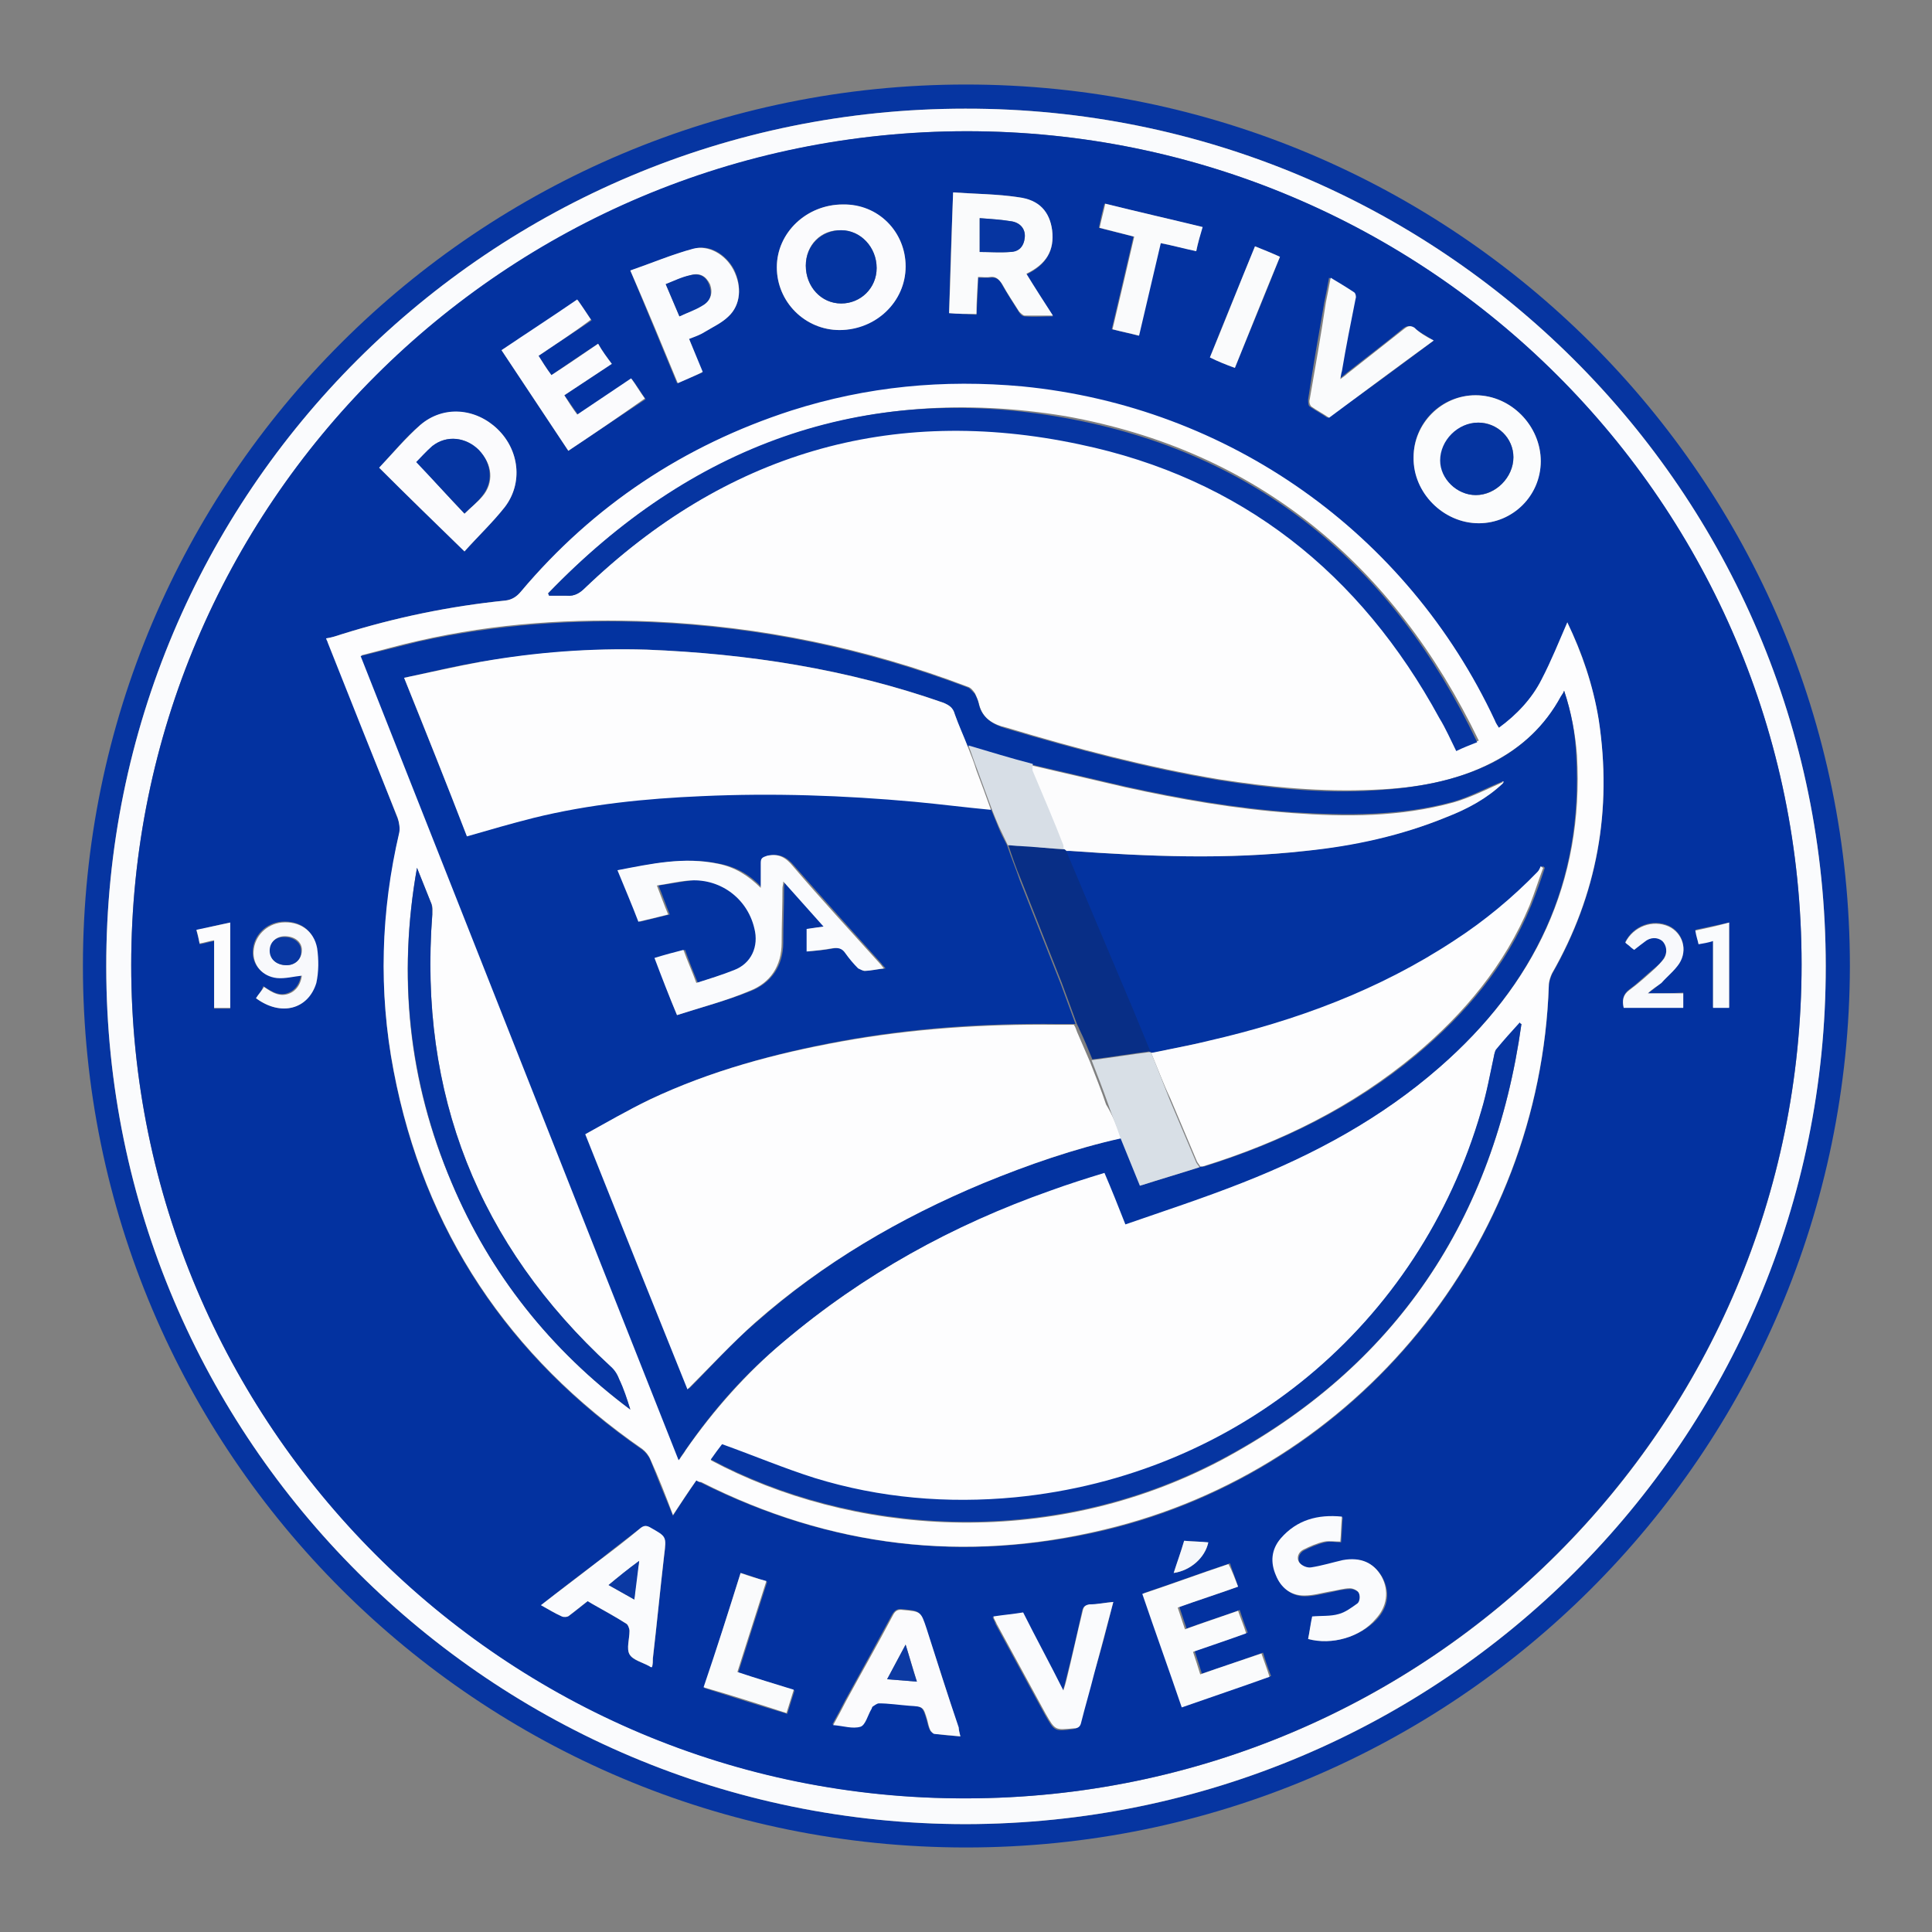 <?xml version="1.0" encoding="utf-8"?>
<!-- Generator: Adobe Illustrator 24.3.0, SVG Export Plug-In . SVG Version: 6.00 Build 0)  -->
<svg version="1.1" id="Layer_1" xmlns="http://www.w3.org/2000/svg" xmlns:xlink="http://www.w3.org/1999/xlink" x="0px" y="0px"
	 viewBox="0 0 24 24" style="enable-background:new 0 0 24 24;" xml:space="preserve">
<rect x="0" y="0" width="24" height="24" fill="#808080" stroke="none"/>
<style type="text/css">
	.st0{fill:#0635A1;}
	.st1{fill:#FAFBFD;}
	.st2{fill:#0332A0;}
	.st3{fill:#FDFDFE;}
	.st4{fill:#FBFBFD;}
	.st5{fill:#FBFCFD;}
	.st6{fill:#FAFBFC;}
	.st7{fill:#F8F9FC;}
	.st8{fill:#FCFCFD;}
	.st9{fill:#F6F8FB;}
	.st10{fill:#0333A0;}
	.st11{fill:#0434A0;}
	.st12{fill:#0534A0;}
	.st13{fill:#0B39A3;}
	.st14{fill:#0C3AA3;}
	.st15{fill:#0837A2;}
	.st16{fill:#082E86;}
	.st17{fill:#D8DFE6;}
	.st18{fill:#D7DEE6;}
</style>
<g>
	<path class="st0" d="M12,22.95c-6.06,0-10.97-4.9-10.97-10.95C1.03,5.95,5.94,1.05,12,1.05c6.06,0,10.98,4.91,10.98,10.95
		C22.97,18.05,18.06,22.95,12,22.95z M12,22.66c5.91-0.01,10.68-4.77,10.68-10.66c0-5.89-4.79-10.66-10.69-10.65
		C6.09,1.35,1.31,6.12,1.32,12.01C1.32,17.89,6.11,22.66,12,22.66z"/>
	<path class="st1" d="M12,22.66C6.11,22.66,1.32,17.89,1.32,12.01C1.31,6.12,6.09,1.35,11.99,1.35C17.89,1.34,22.68,6.11,22.68,12
		C22.69,17.88,17.91,22.65,12,22.66z M1.63,11.99c0,5.7,4.63,10.36,10.38,10.35c5.74-0.01,10.37-4.64,10.37-10.36
		c0-5.72-4.65-10.35-10.37-10.35C6.27,1.64,1.63,6.27,1.63,11.99z"/>
	<path class="st2" d="M1.63,11.99c0-5.72,4.64-10.36,10.38-10.36c5.73,0,10.37,4.63,10.37,10.35c0,5.71-4.63,10.35-10.37,10.36
		C6.26,22.36,1.63,17.69,1.63,11.99z M8.65,18.39c0.02,0.01,0.04,0.02,0.06,0.03c1.6,0.8,3.27,1,5.01,0.59
		c3.14-0.75,5.41-3.53,5.52-6.76c0-0.05,0.02-0.1,0.04-0.15c0.56-0.98,0.75-2.03,0.58-3.15c-0.07-0.43-0.2-0.84-0.39-1.21
		c-0.1,0.23-0.2,0.48-0.32,0.71c-0.13,0.24-0.31,0.43-0.53,0.6c-0.02-0.04-0.03-0.06-0.05-0.09c-1.09-2.34-3.31-3.9-5.87-4.15
		c-0.98-0.09-1.93,0-2.87,0.3C8.5,5.53,7.37,6.28,6.47,7.35c-0.05,0.06-0.1,0.1-0.19,0.11C5.59,7.53,4.91,7.67,4.24,7.88
		C4.18,7.9,4.12,7.92,4.06,7.93c0.01,0.02,0.01,0.03,0.02,0.05c0.29,0.73,0.58,1.46,0.86,2.19c0.02,0.05,0.03,0.12,0.02,0.18
		c-0.22,0.98-0.26,1.97-0.07,2.96c0.38,1.99,1.43,3.55,3.09,4.7c0.04,0.03,0.08,0.08,0.1,0.13c0.09,0.23,0.18,0.45,0.28,0.69
		C8.46,18.67,8.55,18.54,8.65,18.39z M11.25,3.31c0-0.43-0.34-0.77-0.78-0.77c-0.45,0-0.82,0.35-0.82,0.78
		c0,0.43,0.35,0.78,0.78,0.78C10.88,4.09,11.25,3.74,11.25,3.31z M17.56,5.68c0,0.44,0.37,0.82,0.81,0.82
		c0.42,0,0.76-0.34,0.77-0.77c0-0.44-0.37-0.82-0.81-0.82C17.9,4.91,17.56,5.25,17.56,5.68z M11.84,2.39c-0.02,0.51-0.04,1-0.05,1.5
		c0.12,0.01,0.22,0.01,0.34,0.02c0.01-0.16,0.02-0.31,0.02-0.46c0.06,0,0.1,0,0.15,0c0.07-0.01,0.12,0.02,0.15,0.09
		c0.07,0.12,0.14,0.23,0.21,0.34c0.01,0.02,0.04,0.05,0.07,0.05c0.12,0.01,0.23,0,0.35,0c-0.11-0.17-0.22-0.35-0.33-0.52
		c0.25-0.12,0.35-0.3,0.32-0.55c-0.03-0.22-0.16-0.37-0.42-0.41C12.39,2.41,12.12,2.41,11.84,2.39z M5.77,6.85
		c0.17-0.19,0.35-0.36,0.5-0.55C6.5,6,6.45,5.59,6.18,5.33C5.91,5.07,5.51,5.04,5.22,5.28C5.03,5.44,4.88,5.63,4.71,5.81
		C5.05,6.15,5.4,6.49,5.77,6.85z M15.38,19.71c-0.03-0.1-0.07-0.19-0.1-0.29c-0.36,0.12-0.71,0.25-1.07,0.37
		c0.16,0.47,0.33,0.94,0.49,1.41c0.36-0.13,0.72-0.25,1.09-0.38c-0.04-0.1-0.07-0.19-0.1-0.29c-0.26,0.09-0.51,0.18-0.76,0.26
		c-0.03-0.1-0.06-0.19-0.09-0.28c0.23-0.08,0.44-0.15,0.66-0.23c-0.04-0.1-0.07-0.19-0.1-0.28c-0.22,0.08-0.44,0.15-0.66,0.23
		c-0.03-0.09-0.06-0.18-0.09-0.27C14.88,19.88,15.13,19.8,15.38,19.71z M7.06,5.6C7.39,5.38,7.7,5.17,8.02,4.96
		C7.96,4.87,7.91,4.79,7.85,4.71C7.62,4.86,7.4,5.01,7.18,5.15C7.12,5.07,7.07,4.99,7.01,4.91C7.21,4.78,7.4,4.65,7.6,4.52
		C7.54,4.44,7.48,4.36,7.43,4.27C7.23,4.4,7.04,4.53,6.85,4.66C6.79,4.58,6.74,4.5,6.69,4.42c0.22-0.15,0.44-0.29,0.66-0.44
		C7.29,3.89,7.23,3.81,7.18,3.73C6.86,3.94,6.55,4.15,6.23,4.35C6.51,4.77,6.78,5.18,7.06,5.6z M8.1,20.71
		c0.01-0.04,0.01-0.07,0.01-0.1c0.05-0.43,0.09-0.85,0.14-1.28c0.03-0.24,0.03-0.24-0.18-0.35C8.03,18.95,8,18.95,7.96,18.98
		c-0.18,0.14-0.37,0.28-0.55,0.43c-0.23,0.17-0.46,0.35-0.69,0.53c0.09,0.05,0.17,0.1,0.26,0.14c0.02,0.01,0.07,0.01,0.09-0.01
		c0.08-0.06,0.16-0.12,0.23-0.18c0.02,0.01,0.04,0.02,0.05,0.03c0.14,0.08,0.29,0.16,0.43,0.25c0.02,0.01,0.04,0.06,0.04,0.09
		c0,0.1-0.04,0.22,0,0.29c0.04,0.08,0.17,0.1,0.25,0.15C8.08,20.7,8.08,20.7,8.1,20.71z M11.93,21.57
		c-0.01-0.05-0.02-0.08-0.03-0.12c-0.13-0.41-0.26-0.82-0.4-1.23c-0.07-0.21-0.07-0.21-0.29-0.23c-0.07-0.01-0.1,0.02-0.13,0.07
		c-0.19,0.35-0.38,0.7-0.58,1.06c-0.05,0.1-0.1,0.19-0.16,0.3c0.12,0.01,0.24,0.05,0.34,0.02c0.06-0.02,0.09-0.14,0.13-0.21
		c0.01-0.01,0.01-0.03,0.02-0.04c0.03-0.02,0.06-0.05,0.08-0.04c0.13,0.01,0.26,0.02,0.38,0.03c0.17,0.02,0.17,0.02,0.22,0.18
		c0.01,0.04,0.02,0.09,0.04,0.13c0.01,0.02,0.03,0.04,0.05,0.04C11.72,21.56,11.82,21.56,11.93,21.57z M8.56,4.21
		c0.07-0.03,0.14-0.06,0.2-0.09c0.1-0.06,0.2-0.11,0.29-0.19C9.2,3.79,9.22,3.56,9.12,3.35c-0.1-0.19-0.31-0.32-0.5-0.26
		C8.35,3.16,8.1,3.27,7.83,3.36c0.2,0.48,0.39,0.94,0.58,1.4c0.11-0.04,0.21-0.09,0.31-0.13C8.67,4.49,8.62,4.36,8.56,4.21z
		 M16.25,20.36c0.3,0.08,0.65-0.03,0.85-0.24c0.15-0.16,0.17-0.35,0.07-0.53c-0.1-0.17-0.26-0.25-0.48-0.2
		c-0.13,0.03-0.26,0.07-0.39,0.09c-0.05,0.01-0.12-0.02-0.15-0.06c-0.04-0.05-0.01-0.13,0.05-0.16c0.08-0.04,0.17-0.08,0.26-0.1
		c0.06-0.02,0.13,0,0.2,0c0.01-0.11,0.01-0.2,0.02-0.31c-0.31-0.03-0.57,0.04-0.76,0.27c-0.12,0.14-0.13,0.29-0.06,0.46
		c0.07,0.15,0.18,0.25,0.35,0.25c0.11,0,0.21-0.03,0.32-0.05c0.08-0.02,0.17-0.04,0.25-0.04c0.04,0,0.1,0.03,0.11,0.06
		c0.01,0.04,0.01,0.11-0.02,0.13c-0.07,0.06-0.15,0.11-0.23,0.13c-0.1,0.03-0.22,0.02-0.33,0.03
		C16.28,20.17,16.27,20.27,16.25,20.36z M17.81,4.23c-0.1-0.06-0.18-0.11-0.26-0.16c-0.05-0.03-0.08-0.02-0.12,0.01
		c-0.23,0.19-0.47,0.37-0.71,0.56c-0.02,0.02-0.05,0.04-0.09,0.07c0.01-0.05,0.01-0.08,0.02-0.1c0.06-0.3,0.12-0.6,0.17-0.9
		c0-0.03,0-0.07-0.02-0.08c-0.09-0.06-0.19-0.12-0.29-0.18c-0.02,0.11-0.04,0.21-0.06,0.31c-0.07,0.4-0.14,0.8-0.2,1.2
		c0,0.03,0,0.08,0.02,0.09c0.07,0.05,0.15,0.09,0.22,0.14C16.94,4.88,17.37,4.56,17.81,4.23z M13.83,19.9
		c-0.11,0.01-0.21,0.03-0.31,0.04c-0.05,0-0.07,0.03-0.08,0.08c-0.06,0.28-0.13,0.57-0.2,0.85c-0.01,0.04-0.02,0.08-0.04,0.14
		c-0.17-0.34-0.34-0.65-0.5-0.97c-0.12,0.02-0.24,0.03-0.37,0.05c0.02,0.04,0.03,0.06,0.04,0.09c0.2,0.37,0.41,0.75,0.61,1.12
		c0.12,0.21,0.12,0.21,0.35,0.18c0.05-0.01,0.07-0.02,0.09-0.07c0.05-0.2,0.11-0.4,0.16-0.6C13.68,20.51,13.75,20.21,13.83,19.9z
		 M14.86,3.12c0.02-0.1,0.05-0.2,0.07-0.3c-0.41-0.1-0.8-0.19-1.21-0.29c-0.03,0.11-0.05,0.2-0.07,0.3
		c0.15,0.04,0.29,0.07,0.43,0.11c-0.09,0.39-0.18,0.77-0.27,1.15c0.12,0.03,0.22,0.05,0.33,0.08c0.09-0.38,0.18-0.76,0.27-1.15
		C14.57,3.05,14.71,3.08,14.86,3.12z M9.2,19.54c-0.15,0.48-0.3,0.95-0.45,1.43c0.35,0.11,0.69,0.22,1.03,0.32
		c0.03-0.1,0.06-0.19,0.09-0.29c-0.24-0.08-0.47-0.15-0.7-0.22c0.12-0.38,0.24-0.76,0.36-1.13C9.41,19.61,9.32,19.57,9.2,19.54z
		 M15.34,4.57c0.19-0.47,0.38-0.92,0.56-1.38c-0.11-0.05-0.21-0.09-0.31-0.13c-0.19,0.47-0.38,0.92-0.56,1.38
		C15.13,4.49,15.23,4.53,15.34,4.57z M3.18,12.4c0.31,0.23,0.65,0.14,0.74-0.2c0.04-0.13,0.03-0.29,0.01-0.43
		c-0.04-0.22-0.21-0.34-0.44-0.32c-0.19,0.02-0.34,0.17-0.35,0.36c-0.01,0.17,0.11,0.31,0.29,0.33c0.1,0.01,0.2-0.02,0.31-0.03
		c-0.01,0.07-0.04,0.16-0.13,0.21c-0.13,0.07-0.23,0-0.34-0.07C3.25,12.31,3.22,12.35,3.18,12.4z M20.47,12.34
		c0.07-0.05,0.12-0.09,0.17-0.14c0.08-0.08,0.16-0.15,0.22-0.24c0.11-0.17,0.04-0.38-0.13-0.46c-0.2-0.09-0.44,0-0.54,0.2
		c0.02,0.02,0.04,0.03,0.06,0.05c0.02,0.02,0.04,0.03,0.05,0.04c0.05-0.04,0.09-0.07,0.13-0.1c0.07-0.05,0.17-0.05,0.22-0.01
		c0.06,0.05,0.07,0.14,0.02,0.22c-0.03,0.05-0.07,0.09-0.11,0.12c-0.11,0.09-0.21,0.19-0.32,0.27c-0.08,0.06-0.09,0.13-0.07,0.22
		c0.25,0,0.5,0,0.74,0c0-0.06,0-0.12,0-0.18C20.77,12.34,20.63,12.34,20.47,12.34z M21.48,11.46c-0.14,0.03-0.28,0.06-0.42,0.09
		c0.02,0.07,0.03,0.12,0.04,0.17c0.06-0.01,0.11-0.03,0.18-0.04c0,0.28,0,0.56,0,0.83c0.07,0,0.14,0,0.2,0
		C21.48,12.17,21.48,11.83,21.48,11.46z M2.86,11.46c-0.15,0.03-0.28,0.06-0.42,0.1c0.02,0.07,0.03,0.12,0.04,0.17
		c0.06-0.01,0.12-0.03,0.18-0.04c0,0.28,0,0.56,0,0.84c0.07,0,0.13,0,0.2,0C2.86,12.17,2.86,11.83,2.86,11.46z M14.71,19.14
		c-0.04,0.13-0.08,0.26-0.13,0.4c0.21-0.03,0.39-0.19,0.43-0.38C14.91,19.15,14.82,19.15,14.71,19.14z"/>
	<path class="st3" d="M8.65,18.39c-0.1,0.14-0.19,0.28-0.29,0.43c-0.09-0.24-0.18-0.47-0.28-0.69c-0.02-0.05-0.06-0.1-0.1-0.13
		c-1.66-1.15-2.71-2.71-3.09-4.7c-0.19-0.99-0.16-1.98,0.07-2.96c0.01-0.05,0-0.12-0.02-0.18C4.65,9.44,4.36,8.71,4.07,7.98
		c0-0.01-0.01-0.02-0.02-0.05C4.12,7.92,4.18,7.9,4.24,7.88c0.67-0.21,1.35-0.35,2.04-0.42c0.08-0.01,0.14-0.05,0.19-0.11
		C7.37,6.28,8.5,5.53,9.83,5.1c0.94-0.3,1.89-0.39,2.87-0.3c2.56,0.25,4.78,1.82,5.87,4.15c0.01,0.03,0.03,0.06,0.05,0.09
		c0.22-0.16,0.41-0.36,0.53-0.6c0.12-0.23,0.22-0.48,0.32-0.71c0.18,0.38,0.32,0.78,0.39,1.21c0.17,1.12-0.02,2.17-0.58,3.15
		c-0.02,0.04-0.04,0.1-0.04,0.15c-0.11,3.23-2.38,6.01-5.52,6.76c-1.74,0.42-3.41,0.22-5.01-0.59C8.69,18.41,8.68,18.41,8.65,18.39z
		 M19.43,8.58c-0.01,0.03-0.02,0.04-0.03,0.06c-0.2,0.37-0.49,0.64-0.86,0.83c-0.46,0.24-0.96,0.32-1.47,0.34
		c-0.65,0.03-1.29-0.03-1.93-0.13c-0.89-0.15-1.77-0.38-2.63-0.64C12.33,9,12.2,8.92,12.16,8.74c-0.01-0.04-0.03-0.09-0.05-0.13
		c-0.02-0.03-0.05-0.07-0.09-0.08c-1.26-0.48-2.57-0.75-3.92-0.81c-0.98-0.04-1.94,0.02-2.9,0.24C4.97,8.01,4.73,8.08,4.49,8.14
		c1.32,3.34,2.63,6.66,3.95,9.99c0.03-0.05,0.06-0.08,0.08-0.12c0.35-0.5,0.75-0.95,1.22-1.35c0.99-0.83,2.1-1.45,3.32-1.88
		c0.22-0.08,0.45-0.15,0.67-0.22c0.09,0.22,0.17,0.42,0.26,0.64c0.49-0.17,0.98-0.33,1.46-0.52c0.89-0.35,1.72-0.8,2.44-1.43
		c1.17-1.02,1.79-2.29,1.7-3.87C19.57,9.12,19.52,8.85,19.43,8.58z M6.81,7.37c0,0.01,0.01,0.02,0.01,0.03c0.07,0,0.15,0,0.22,0
		c0.1,0.01,0.17-0.04,0.24-0.11c1.74-1.66,3.8-2.29,6.15-1.79c2,0.43,3.48,1.6,4.47,3.4c0.07,0.13,0.14,0.27,0.21,0.41
		c0.08-0.03,0.16-0.07,0.26-0.11c-1.06-2.19-2.74-3.6-5.13-4.03C10.71,4.75,8.57,5.55,6.81,7.37z M18.9,12.72
		c-0.01,0-0.02-0.01-0.02-0.01c-0.1,0.11-0.19,0.22-0.29,0.33c-0.02,0.02-0.03,0.05-0.03,0.08c-0.05,0.23-0.09,0.46-0.16,0.69
		c-0.77,2.65-3.03,4.53-5.79,4.8c-0.85,0.08-1.68,0.01-2.49-0.24c-0.38-0.12-0.76-0.27-1.15-0.42c-0.04,0.05-0.09,0.12-0.14,0.19
		c1.72,0.92,4.18,1.14,6.34,0C17.34,16.98,18.56,15.15,18.9,12.72z M5.18,10.78c-0.24,1.35-0.11,2.65,0.43,3.91
		c0.48,1.14,1.23,2.08,2.22,2.82c-0.04-0.13-0.09-0.26-0.14-0.38c-0.03-0.06-0.07-0.12-0.11-0.16c-1.64-1.51-2.38-3.38-2.21-5.61
		c0-0.04,0.01-0.09-0.01-0.13C5.3,11.08,5.24,10.93,5.18,10.78z"/>
	<path class="st4" d="M11.25,3.31c0,0.44-0.37,0.79-0.82,0.79c-0.43,0-0.78-0.35-0.78-0.78c0-0.43,0.37-0.78,0.82-0.78
		C10.91,2.53,11.25,2.88,11.25,3.31z M10.01,3.3c0,0.26,0.19,0.47,0.44,0.47c0.25,0,0.44-0.2,0.44-0.44c0-0.26-0.2-0.47-0.44-0.47
		C10.2,2.85,10.01,3.04,10.01,3.3z"/>
	<path class="st5" d="M17.56,5.68c0-0.42,0.35-0.77,0.77-0.77c0.44,0,0.81,0.38,0.81,0.82c0,0.43-0.35,0.77-0.77,0.77
		C17.93,6.5,17.55,6.12,17.56,5.68z M18.8,5.68c0-0.24-0.2-0.43-0.43-0.43c-0.25,0-0.47,0.22-0.47,0.47c0,0.23,0.2,0.43,0.44,0.43
		C18.58,6.15,18.8,5.93,18.8,5.68z"/>
	<path class="st6" d="M11.84,2.39c0.28,0.02,0.55,0.02,0.81,0.06c0.26,0.03,0.39,0.18,0.42,0.41C13.1,3.11,13,3.28,12.75,3.4
		c0.11,0.18,0.22,0.35,0.33,0.52c-0.12,0-0.24,0-0.35,0c-0.02,0-0.05-0.03-0.07-0.05c-0.07-0.11-0.15-0.23-0.21-0.34
		c-0.04-0.06-0.08-0.1-0.15-0.09c-0.05,0.01-0.09,0-0.15,0c-0.01,0.15-0.02,0.3-0.02,0.46C12.01,3.9,11.9,3.9,11.79,3.89
		C11.81,3.39,11.82,2.9,11.84,2.39z M12.17,2.71c0,0.15,0,0.28,0,0.42c0.13,0,0.26,0.01,0.38,0c0.11-0.01,0.17-0.08,0.18-0.18
		c0.01-0.1-0.05-0.18-0.16-0.2C12.44,2.73,12.31,2.72,12.17,2.71z"/>
	<path class="st4" d="M5.77,6.85C5.4,6.49,5.05,6.15,4.71,5.81c0.17-0.18,0.33-0.37,0.51-0.53c0.29-0.25,0.69-0.21,0.96,0.05
		C6.45,5.59,6.5,6,6.27,6.3C6.12,6.49,5.94,6.66,5.77,6.85z M5.77,6.38C5.85,6.3,5.93,6.24,5.99,6.17c0.15-0.17,0.13-0.41-0.04-0.57
		C5.79,5.43,5.55,5.4,5.38,5.54c-0.08,0.07-0.15,0.15-0.2,0.2C5.38,5.96,5.57,6.17,5.77,6.38z"/>
	<path class="st6" d="M15.38,19.71c-0.25,0.09-0.5,0.17-0.75,0.26c0.03,0.09,0.06,0.18,0.09,0.27c0.22-0.08,0.43-0.15,0.66-0.23
		c0.03,0.09,0.07,0.18,0.1,0.28c-0.22,0.08-0.43,0.15-0.66,0.23c0.03,0.09,0.06,0.18,0.09,0.28c0.25-0.09,0.5-0.17,0.76-0.26
		c0.03,0.09,0.07,0.19,0.1,0.29c-0.36,0.13-0.72,0.25-1.09,0.38c-0.16-0.47-0.33-0.94-0.49-1.41c0.36-0.12,0.71-0.25,1.07-0.37
		C15.31,19.52,15.34,19.61,15.38,19.71z"/>
	<path class="st4" d="M7.06,5.6C6.78,5.18,6.51,4.77,6.23,4.35c0.31-0.21,0.62-0.41,0.94-0.63c0.06,0.08,0.11,0.16,0.17,0.25
		C7.13,4.13,6.91,4.27,6.69,4.42c0.05,0.08,0.1,0.16,0.16,0.24c0.2-0.13,0.39-0.26,0.58-0.39C7.48,4.36,7.54,4.44,7.6,4.52
		C7.4,4.65,7.21,4.78,7.01,4.91c0.05,0.08,0.1,0.16,0.16,0.24c0.22-0.15,0.45-0.3,0.67-0.45c0.06,0.08,0.11,0.17,0.17,0.25
		C7.7,5.17,7.39,5.38,7.06,5.6z"/>
	<path class="st1" d="M8.1,20.71c-0.02,0-0.02,0-0.03-0.01c-0.09-0.05-0.21-0.08-0.25-0.15c-0.04-0.07,0-0.19,0-0.29
		c0-0.03-0.02-0.08-0.04-0.09C7.64,20.08,7.49,20,7.35,19.92c-0.02-0.01-0.03-0.02-0.05-0.03c-0.08,0.06-0.15,0.12-0.23,0.18
		c-0.02,0.02-0.07,0.02-0.09,0.01c-0.09-0.04-0.17-0.09-0.26-0.14c0.23-0.18,0.46-0.35,0.69-0.53c0.19-0.14,0.37-0.28,0.55-0.43
		c0.04-0.03,0.07-0.03,0.11-0.01c0.21,0.12,0.21,0.11,0.18,0.35c-0.05,0.43-0.09,0.85-0.14,1.28C8.11,20.64,8.11,20.67,8.1,20.71z
		 M7.94,19.39c-0.14,0.11-0.26,0.2-0.38,0.3c0.11,0.06,0.21,0.12,0.32,0.18C7.89,19.71,7.91,19.56,7.94,19.39z"/>
	<path class="st4" d="M11.93,21.57c-0.11-0.01-0.21-0.02-0.32-0.03c-0.02,0-0.04-0.03-0.05-0.04c-0.02-0.04-0.03-0.09-0.04-0.13
		c-0.05-0.17-0.05-0.17-0.22-0.18c-0.13-0.01-0.26-0.03-0.38-0.03c-0.03,0-0.06,0.03-0.08,0.04c-0.01,0.01-0.01,0.03-0.02,0.04
		c-0.04,0.07-0.07,0.19-0.13,0.21c-0.1,0.03-0.21-0.01-0.34-0.02c0.06-0.11,0.11-0.2,0.16-0.3c0.19-0.35,0.39-0.7,0.58-1.06
		c0.03-0.06,0.06-0.08,0.13-0.07c0.22,0.02,0.22,0.02,0.29,0.23c0.13,0.41,0.26,0.82,0.4,1.23C11.91,21.49,11.92,21.53,11.93,21.57z
		 M11.02,20.86c0.13,0.01,0.24,0.02,0.37,0.03c-0.05-0.16-0.09-0.3-0.14-0.46C11.17,20.58,11.1,20.71,11.02,20.86z"/>
	<path class="st1" d="M8.56,4.21c0.06,0.14,0.11,0.27,0.17,0.41C8.63,4.67,8.53,4.71,8.42,4.76C8.23,4.3,8.04,3.84,7.83,3.36
		c0.26-0.09,0.52-0.2,0.78-0.27c0.19-0.05,0.4,0.07,0.5,0.26C9.22,3.56,9.2,3.79,9.05,3.93C8.97,4.01,8.86,4.06,8.76,4.12
		C8.7,4.16,8.64,4.18,8.56,4.21z M8.44,3.93c0.1-0.05,0.2-0.09,0.29-0.14c0.1-0.06,0.13-0.15,0.09-0.26
		C8.77,3.43,8.69,3.38,8.57,3.42c-0.1,0.03-0.2,0.07-0.3,0.11C8.33,3.67,8.38,3.79,8.44,3.93z"/>
	<path class="st1" d="M16.25,20.36c0.02-0.1,0.03-0.19,0.05-0.28c0.11-0.01,0.23,0,0.33-0.03c0.08-0.02,0.16-0.08,0.23-0.13
		c0.03-0.02,0.04-0.09,0.02-0.13c-0.01-0.03-0.07-0.06-0.11-0.06c-0.08,0-0.17,0.03-0.25,0.04c-0.11,0.02-0.21,0.05-0.32,0.05
		c-0.17,0-0.29-0.1-0.35-0.25c-0.07-0.16-0.06-0.32,0.06-0.46c0.2-0.23,0.46-0.3,0.76-0.27c-0.01,0.1-0.01,0.2-0.02,0.31
		c-0.07,0-0.14-0.01-0.2,0c-0.09,0.02-0.18,0.06-0.26,0.1c-0.06,0.03-0.09,0.1-0.05,0.16c0.03,0.04,0.1,0.07,0.15,0.06
		c0.13-0.02,0.26-0.06,0.39-0.09c0.22-0.04,0.38,0.03,0.48,0.2c0.1,0.18,0.07,0.38-0.07,0.53C16.9,20.34,16.54,20.44,16.25,20.36z"
		/>
	<path class="st6" d="M17.81,4.23c-0.44,0.32-0.87,0.64-1.3,0.96c-0.07-0.05-0.15-0.09-0.22-0.14c-0.02-0.02-0.03-0.06-0.02-0.09
		c0.07-0.4,0.14-0.8,0.2-1.2c0.02-0.1,0.04-0.2,0.06-0.31c0.1,0.06,0.2,0.12,0.29,0.18c0.02,0.01,0.03,0.06,0.02,0.08
		c-0.06,0.3-0.12,0.6-0.17,0.9c-0.01,0.03-0.01,0.05-0.02,0.1c0.04-0.03,0.07-0.05,0.09-0.07c0.24-0.19,0.47-0.37,0.71-0.56
		c0.04-0.03,0.07-0.04,0.12-0.01C17.63,4.13,17.71,4.18,17.81,4.23z"/>
	<path class="st1" d="M13.83,19.9c-0.08,0.31-0.16,0.6-0.24,0.9c-0.05,0.2-0.11,0.4-0.16,0.6c-0.01,0.05-0.04,0.07-0.09,0.07
		c-0.23,0.02-0.23,0.03-0.35-0.18c-0.2-0.37-0.41-0.75-0.61-1.12c-0.01-0.03-0.03-0.05-0.04-0.09c0.13-0.02,0.25-0.03,0.37-0.05
		c0.16,0.32,0.33,0.63,0.5,0.97c0.02-0.06,0.03-0.1,0.04-0.14c0.07-0.28,0.13-0.57,0.2-0.85c0.01-0.05,0.03-0.07,0.08-0.08
		C13.63,19.93,13.72,19.91,13.83,19.9z"/>
	<path class="st6" d="M14.86,3.12c-0.15-0.03-0.29-0.07-0.44-0.1c-0.09,0.39-0.18,0.76-0.27,1.15c-0.11-0.03-0.22-0.05-0.33-0.08
		c0.09-0.38,0.18-0.76,0.27-1.15c-0.15-0.04-0.28-0.07-0.43-0.11c0.02-0.1,0.05-0.2,0.07-0.3c0.4,0.1,0.8,0.19,1.21,0.29
		C14.91,2.92,14.88,3.02,14.86,3.12z"/>
	<path class="st6" d="M9.2,19.54c0.11,0.04,0.21,0.07,0.32,0.1c-0.12,0.38-0.24,0.75-0.36,1.13c0.24,0.08,0.47,0.15,0.7,0.22
		c-0.03,0.1-0.06,0.19-0.09,0.29c-0.34-0.11-0.68-0.22-1.03-0.32C8.9,20.49,9.05,20.02,9.2,19.54z"/>
	<path class="st6" d="M15.34,4.57c-0.11-0.04-0.21-0.08-0.31-0.13c0.19-0.46,0.37-0.92,0.56-1.38c0.1,0.04,0.2,0.08,0.31,0.13
		C15.71,3.65,15.53,4.1,15.34,4.57z"/>
	<path class="st7" d="M3.18,12.4c0.03-0.05,0.07-0.09,0.1-0.14c0.1,0.07,0.21,0.14,0.34,0.07c0.09-0.05,0.12-0.14,0.13-0.21
		c-0.1,0.01-0.21,0.04-0.31,0.03c-0.18-0.02-0.3-0.16-0.29-0.33c0.01-0.19,0.16-0.34,0.35-0.36c0.22-0.02,0.4,0.1,0.44,0.32
		c0.02,0.14,0.02,0.29-0.01,0.43C3.83,12.54,3.49,12.63,3.18,12.4z M3.56,11.99c0.11,0,0.19-0.08,0.19-0.19
		c0-0.1-0.09-0.17-0.21-0.17c-0.11,0-0.18,0.07-0.18,0.17C3.35,11.92,3.44,11.99,3.56,11.99z"/>
	<path class="st7" d="M20.47,12.34c0.16,0,0.3,0,0.44,0c0,0.06,0,0.12,0,0.18c-0.25,0-0.49,0-0.74,0c-0.02-0.09-0.01-0.16,0.07-0.22
		c0.11-0.08,0.22-0.18,0.32-0.27c0.04-0.04,0.08-0.08,0.11-0.12c0.05-0.08,0.03-0.17-0.02-0.22c-0.06-0.05-0.15-0.05-0.22,0.01
		c-0.04,0.03-0.08,0.06-0.13,0.1c-0.01-0.01-0.03-0.02-0.05-0.04c-0.02-0.02-0.04-0.03-0.06-0.05c0.1-0.2,0.34-0.29,0.54-0.2
		c0.17,0.08,0.24,0.29,0.13,0.46c-0.06,0.09-0.15,0.16-0.22,0.24C20.59,12.25,20.53,12.28,20.47,12.34z"/>
	<path class="st1" d="M21.48,11.46c0,0.37,0,0.71,0,1.06c-0.06,0-0.12,0-0.2,0c0-0.27,0-0.55,0-0.83c-0.06,0.02-0.12,0.03-0.18,0.04
		c-0.01-0.05-0.03-0.1-0.04-0.17C21.2,11.53,21.34,11.5,21.48,11.46z"/>
	<path class="st8" d="M2.86,11.46c0,0.38,0,0.72,0,1.06c-0.07,0-0.13,0-0.2,0c0-0.28,0-0.55,0-0.84c-0.06,0.01-0.12,0.03-0.18,0.04
		c-0.01-0.05-0.02-0.1-0.04-0.17C2.59,11.52,2.72,11.49,2.86,11.46z"/>
	<path class="st9" d="M14.71,19.14c0.11,0.01,0.21,0.01,0.3,0.02c-0.04,0.19-0.22,0.35-0.43,0.38
		C14.62,19.41,14.67,19.28,14.71,19.14z"/>
	<path class="st10" d="M19.43,8.58c0.09,0.27,0.14,0.54,0.15,0.81c0.09,1.58-0.53,2.85-1.7,3.87c-0.72,0.63-1.55,1.08-2.44,1.43
		c-0.48,0.19-0.97,0.35-1.46,0.52c-0.09-0.23-0.17-0.43-0.26-0.64c-0.23,0.07-0.45,0.14-0.67,0.22c-1.22,0.43-2.33,1.04-3.32,1.88
		c-0.47,0.39-0.87,0.84-1.22,1.35c-0.02,0.03-0.05,0.07-0.08,0.12c-1.32-3.33-2.63-6.65-3.95-9.99c0.24-0.06,0.48-0.12,0.72-0.18
		c0.95-0.21,1.92-0.28,2.9-0.24c1.35,0.06,2.65,0.33,3.92,0.81c0.03,0.01,0.06,0.05,0.09,0.08c0.02,0.04,0.04,0.08,0.05,0.13
		C12.2,8.92,12.33,9,12.5,9.05c0.87,0.26,1.74,0.49,2.63,0.64c0.64,0.1,1.28,0.17,1.93,0.13c0.51-0.03,1.01-0.11,1.47-0.34
		c0.37-0.19,0.66-0.46,0.86-0.83C19.41,8.62,19.42,8.61,19.43,8.58z M14.28,13.07c-0.07-0.17-0.14-0.34-0.21-0.51
		c-0.28-0.66-0.56-1.33-0.84-1.99c0.02,0,0.04,0,0.06,0c0.98,0.07,1.95,0.11,2.93,0c0.6-0.07,1.19-0.19,1.75-0.42
		c0.25-0.1,0.5-0.23,0.7-0.42c0-0.01,0.01-0.01,0.01-0.02c-0.01,0-0.01,0-0.02,0c-0.2,0.08-0.4,0.19-0.61,0.25
		c-0.66,0.18-1.33,0.17-2,0.13c-0.7-0.05-1.39-0.17-2.07-0.32c-0.39-0.09-0.77-0.18-1.16-0.27c-0.27-0.08-0.53-0.16-0.8-0.23
		C11.96,9.13,11.9,9,11.86,8.87c-0.03-0.08-0.07-0.11-0.14-0.14c-1.19-0.42-2.43-0.61-3.69-0.66C7.34,8.05,6.65,8.11,5.98,8.22
		c-0.32,0.05-0.63,0.13-0.96,0.2c0.27,0.67,0.53,1.32,0.78,1.96c0.29-0.08,0.56-0.17,0.83-0.23c0.69-0.16,1.38-0.24,2.09-0.27
		c0.88-0.04,1.76-0.01,2.64,0.07c0.32,0.03,0.63,0.07,0.95,0.1c0.03,0.07,0.06,0.15,0.09,0.22c0.03,0.08,0.07,0.15,0.11,0.23
		c0.05,0.15,0.11,0.29,0.16,0.44c0.17,0.43,0.34,0.86,0.51,1.29c0.06,0.16,0.12,0.33,0.18,0.49c-0.08,0-0.15,0-0.23,0
		c-0.9-0.01-1.79,0.05-2.67,0.21c-0.82,0.15-1.62,0.37-2.37,0.72c-0.27,0.13-0.53,0.29-0.8,0.43c0.43,1.08,0.85,2.13,1.27,3.17
		c0.28-0.28,0.54-0.58,0.84-0.83c0.84-0.74,1.79-1.3,2.83-1.73c0.56-0.23,1.13-0.42,1.72-0.56c0.08,0.19,0.16,0.38,0.24,0.59
		c0.25-0.08,0.49-0.15,0.74-0.23c0.01,0,0.02,0,0.03,0c0.96-0.3,1.86-0.74,2.64-1.39c0.61-0.51,1.11-1.1,1.42-1.85
		c0.06-0.15,0.12-0.31,0.17-0.47c-0.01-0.01-0.02-0.02-0.03-0.02c-0.01,0.02-0.03,0.05-0.04,0.07c-0.31,0.32-0.65,0.6-1.03,0.85
		c-0.94,0.62-1.97,1-3.06,1.25c-0.24,0.05-0.47,0.1-0.71,0.15C14.3,13.07,14.29,13.07,14.28,13.07z M8.41,12.61
		c0.31-0.1,0.62-0.18,0.92-0.3c0.25-0.1,0.4-0.31,0.4-0.6c0-0.23,0.01-0.45,0.01-0.68c0-0.02,0-0.04,0.01-0.08
		c0.17,0.19,0.33,0.37,0.5,0.56c-0.08,0.01-0.14,0.02-0.21,0.03c0,0.09,0,0.19,0,0.28c0.11-0.01,0.22-0.02,0.32-0.04
		c0.07-0.01,0.12,0,0.16,0.06c0.05,0.07,0.1,0.13,0.16,0.19c0.02,0.02,0.05,0.04,0.08,0.03c0.08-0.01,0.15-0.02,0.24-0.03
		c-0.02-0.03-0.04-0.04-0.05-0.06c-0.36-0.4-0.72-0.8-1.08-1.21c-0.09-0.11-0.18-0.16-0.32-0.13c-0.06,0.01-0.08,0.03-0.08,0.09
		c0,0.1,0,0.21,0,0.31c-0.15-0.16-0.32-0.26-0.53-0.3c-0.42-0.09-0.83,0-1.25,0.08c0.09,0.22,0.17,0.43,0.26,0.64
		c0.13-0.03,0.24-0.06,0.37-0.09c-0.05-0.12-0.09-0.24-0.14-0.36c0.13-0.02,0.25-0.04,0.38-0.06c0.39-0.05,0.74,0.21,0.83,0.59
		c0.05,0.23-0.04,0.44-0.25,0.52c-0.15,0.06-0.31,0.1-0.47,0.16c-0.06-0.14-0.11-0.27-0.16-0.41c-0.12,0.04-0.24,0.07-0.36,0.1
		C8.22,12.13,8.31,12.37,8.41,12.61z"/>
	<path class="st0" d="M6.81,7.37c1.76-1.83,3.9-2.63,6.41-2.18c2.4,0.43,4.08,1.83,5.13,4.03c-0.1,0.04-0.18,0.07-0.26,0.11
		c-0.07-0.14-0.13-0.28-0.21-0.41c-0.98-1.8-2.46-2.98-4.47-3.4c-2.35-0.5-4.41,0.12-6.15,1.79C7.21,7.36,7.14,7.41,7.04,7.4
		c-0.07,0-0.15,0-0.22,0C6.82,7.39,6.81,7.38,6.81,7.37z"/>
	<path class="st0" d="M18.9,12.72c-0.34,2.42-1.56,4.26-3.73,5.41c-2.16,1.14-4.62,0.92-6.34,0c0.05-0.07,0.1-0.14,0.14-0.19
		c0.39,0.14,0.77,0.3,1.15,0.42c0.81,0.25,1.65,0.32,2.49,0.24c2.76-0.27,5.02-2.14,5.79-4.8c0.07-0.23,0.11-0.46,0.16-0.69
		c0.01-0.03,0.01-0.06,0.03-0.08c0.09-0.11,0.19-0.22,0.29-0.33C18.88,12.71,18.89,12.72,18.9,12.72z"/>
	<path class="st0" d="M5.18,10.78c0.06,0.15,0.12,0.3,0.18,0.45c0.01,0.04,0.01,0.08,0.01,0.13c-0.17,2.23,0.57,4.1,2.21,5.61
		c0.05,0.04,0.09,0.1,0.11,0.16c0.06,0.12,0.1,0.25,0.14,0.38c-0.99-0.74-1.74-1.68-2.22-2.82C5.08,13.43,4.94,12.13,5.18,10.78z"/>
	<path class="st11" d="M10.01,3.3c0-0.25,0.19-0.44,0.44-0.44c0.24,0,0.44,0.21,0.44,0.47c0,0.25-0.2,0.44-0.44,0.44
		C10.2,3.77,10.01,3.56,10.01,3.3z"/>
	<path class="st12" d="M18.8,5.68c0,0.25-0.22,0.47-0.47,0.47c-0.23,0-0.44-0.2-0.44-0.43c0-0.25,0.22-0.47,0.47-0.47
		C18.6,5.25,18.8,5.44,18.8,5.68z"/>
	<path class="st0" d="M12.17,2.71c0.15,0.01,0.28,0.02,0.4,0.04c0.11,0.02,0.17,0.1,0.16,0.2c-0.01,0.11-0.07,0.18-0.18,0.18
		c-0.13,0.01-0.26,0-0.38,0C12.17,3,12.17,2.86,12.17,2.71z"/>
	<path class="st12" d="M5.77,6.38C5.57,6.17,5.38,5.96,5.17,5.74c0.05-0.05,0.12-0.13,0.2-0.2C5.55,5.4,5.79,5.43,5.95,5.59
		c0.16,0.17,0.18,0.4,0.04,0.57C5.93,6.24,5.85,6.3,5.77,6.38z"/>
	<path class="st13" d="M7.94,19.39c-0.02,0.17-0.04,0.32-0.06,0.48c-0.11-0.06-0.21-0.12-0.32-0.18C7.68,19.59,7.8,19.49,7.94,19.39
		z"/>
	<path class="st14" d="M11.02,20.86c0.08-0.15,0.15-0.28,0.23-0.43c0.05,0.16,0.09,0.31,0.14,0.46
		C11.26,20.88,11.15,20.87,11.02,20.86z"/>
	<path class="st0" d="M8.44,3.93c-0.06-0.14-0.11-0.26-0.17-0.4c0.1-0.04,0.2-0.09,0.3-0.11c0.12-0.03,0.2,0.01,0.24,0.12
		c0.04,0.11,0.02,0.2-0.09,0.26C8.64,3.85,8.55,3.88,8.44,3.93z"/>
	<path class="st15" d="M3.56,11.99c-0.12,0-0.21-0.07-0.21-0.18c0-0.1,0.07-0.17,0.18-0.17c0.12,0,0.21,0.07,0.21,0.17
		C3.75,11.91,3.67,11.99,3.56,11.99z"/>
	<path class="st3" d="M13.93,14.14c-0.59,0.13-1.16,0.33-1.72,0.56c-1.03,0.43-1.99,0.99-2.83,1.73c-0.29,0.26-0.56,0.55-0.84,0.83
		c-0.42-1.04-0.84-2.09-1.27-3.17c0.27-0.15,0.53-0.3,0.8-0.43c0.76-0.36,1.55-0.57,2.37-0.72c0.88-0.16,1.78-0.22,2.67-0.21
		c0.08,0,0.15,0,0.23,0c0.02,0.03,0.03,0.06,0.04,0.09c0.05,0.12,0.11,0.25,0.16,0.37c0.07,0.18,0.14,0.35,0.2,0.53
		C13.82,13.85,13.88,14,13.93,14.14z"/>
	<path class="st3" d="M12.31,10.06c-0.32-0.03-0.63-0.07-0.95-0.1c-0.88-0.08-1.76-0.11-2.64-0.07c-0.7,0.03-1.4,0.1-2.09,0.27
		c-0.28,0.07-0.55,0.15-0.83,0.23C5.55,9.74,5.29,9.09,5.02,8.42c0.33-0.07,0.64-0.14,0.96-0.2c0.68-0.12,1.36-0.17,2.05-0.15
		c1.26,0.05,2.49,0.24,3.69,0.66c0.07,0.03,0.12,0.06,0.14,0.14c0.05,0.14,0.11,0.27,0.16,0.4c0.04,0.1,0.08,0.2,0.11,0.3
		C12.19,9.73,12.25,9.89,12.31,10.06z"/>
	<path class="st3" d="M14.3,13.08c0.24-0.05,0.47-0.09,0.71-0.15c1.09-0.25,2.12-0.63,3.06-1.25c0.37-0.24,0.72-0.53,1.03-0.85
		c0.02-0.02,0.03-0.05,0.04-0.07c0.01,0.01,0.02,0.02,0.03,0.02c-0.06,0.16-0.11,0.32-0.17,0.47c-0.31,0.74-0.81,1.34-1.42,1.85
		c-0.78,0.65-1.67,1.09-2.64,1.39c-0.01,0-0.02,0-0.03,0c-0.01-0.02-0.03-0.04-0.04-0.06c-0.11-0.26-0.22-0.52-0.33-0.78
		C14.45,13.46,14.38,13.27,14.3,13.08z"/>
	<path class="st8" d="M18.67,9.73c-0.2,0.19-0.44,0.32-0.7,0.42c-0.56,0.23-1.15,0.36-1.75,0.42c-0.98,0.11-1.95,0.07-2.93,0
		c-0.02,0-0.04,0-0.06,0c-0.01,0-0.01-0.01-0.02-0.01c0-0.01-0.01-0.03-0.01-0.04c-0.13-0.31-0.26-0.61-0.38-0.92
		c-0.01-0.03,0-0.06,0-0.09c0.39,0.09,0.77,0.18,1.16,0.27c0.68,0.15,1.37,0.27,2.07,0.32c0.67,0.05,1.34,0.05,2-0.13
		c0.21-0.06,0.41-0.16,0.61-0.25C18.66,9.72,18.67,9.72,18.67,9.73z"/>
	<path class="st1" d="M8.41,12.61c-0.1-0.24-0.19-0.47-0.28-0.71c0.13-0.04,0.24-0.07,0.36-0.1c0.05,0.14,0.11,0.27,0.16,0.41
		c0.16-0.05,0.32-0.1,0.47-0.16c0.21-0.08,0.31-0.29,0.25-0.52c-0.09-0.38-0.44-0.63-0.83-0.59c-0.12,0.01-0.24,0.04-0.38,0.06
		c0.05,0.13,0.09,0.24,0.14,0.36c-0.12,0.03-0.24,0.06-0.37,0.09c-0.08-0.21-0.17-0.42-0.26-0.64c0.42-0.08,0.82-0.17,1.25-0.08
		c0.2,0.04,0.37,0.14,0.53,0.3c0-0.1,0-0.21,0-0.31c0-0.06,0.02-0.07,0.08-0.09c0.14-0.03,0.23,0.02,0.32,0.13
		c0.35,0.41,0.72,0.81,1.08,1.21c0.02,0.02,0.03,0.04,0.05,0.06c-0.09,0.01-0.16,0.03-0.24,0.03c-0.02,0-0.06-0.02-0.08-0.03
		c-0.06-0.06-0.11-0.12-0.16-0.19c-0.04-0.06-0.09-0.07-0.16-0.06c-0.11,0.02-0.21,0.03-0.32,0.04c0-0.1,0-0.19,0-0.28
		c0.07-0.01,0.13-0.02,0.21-0.03c-0.17-0.19-0.33-0.37-0.5-0.56c0,0.04-0.01,0.06-0.01,0.08c0,0.23-0.01,0.45-0.01,0.68
		c0,0.29-0.14,0.5-0.4,0.6C9.03,12.43,8.72,12.51,8.41,12.61z"/>
	<path class="st16" d="M13.22,10.55c0.01,0,0.01,0.01,0.02,0.01c0.28,0.66,0.56,1.33,0.84,1.99c0.07,0.17,0.14,0.34,0.21,0.51
		c-0.24,0.03-0.48,0.07-0.72,0.1c-0.05-0.12-0.1-0.25-0.16-0.37c-0.01-0.03-0.03-0.06-0.04-0.09c-0.06-0.16-0.12-0.33-0.18-0.49
		c-0.17-0.43-0.34-0.86-0.51-1.29c-0.06-0.14-0.11-0.29-0.16-0.44c0.05,0,0.1,0.01,0.15,0.01C12.85,10.52,13.03,10.54,13.22,10.55z"
		/>
	<path class="st17" d="M13.56,13.17c0.24-0.03,0.48-0.07,0.72-0.1c0.01,0,0.01,0,0.02,0.01c0.08,0.19,0.15,0.38,0.23,0.58
		c0.11,0.26,0.22,0.52,0.33,0.78c0.01,0.02,0.03,0.04,0.04,0.06c-0.25,0.08-0.49,0.15-0.74,0.23c-0.08-0.2-0.16-0.39-0.24-0.59
		c-0.05-0.15-0.11-0.29-0.16-0.44C13.7,13.53,13.63,13.35,13.56,13.17z"/>
	<path class="st18" d="M13.22,10.55c-0.18-0.01-0.36-0.03-0.55-0.04c-0.05,0-0.1-0.01-0.15-0.01c-0.04-0.08-0.07-0.15-0.11-0.23
		c-0.03-0.07-0.06-0.14-0.09-0.22c-0.06-0.16-0.12-0.33-0.18-0.49c-0.04-0.1-0.07-0.2-0.11-0.3c0.27,0.08,0.53,0.16,0.8,0.23
		c0,0.03-0.01,0.07,0,0.09c0.13,0.31,0.26,0.61,0.38,0.92C13.21,10.52,13.21,10.54,13.22,10.55z"/>
	<path class="st8" d="M18.66,9.71c0.01,0,0.01,0,0.02,0c0,0.01-0.01,0.01-0.01,0.02C18.67,9.72,18.66,9.72,18.66,9.71z"/>
</g>
</svg>
